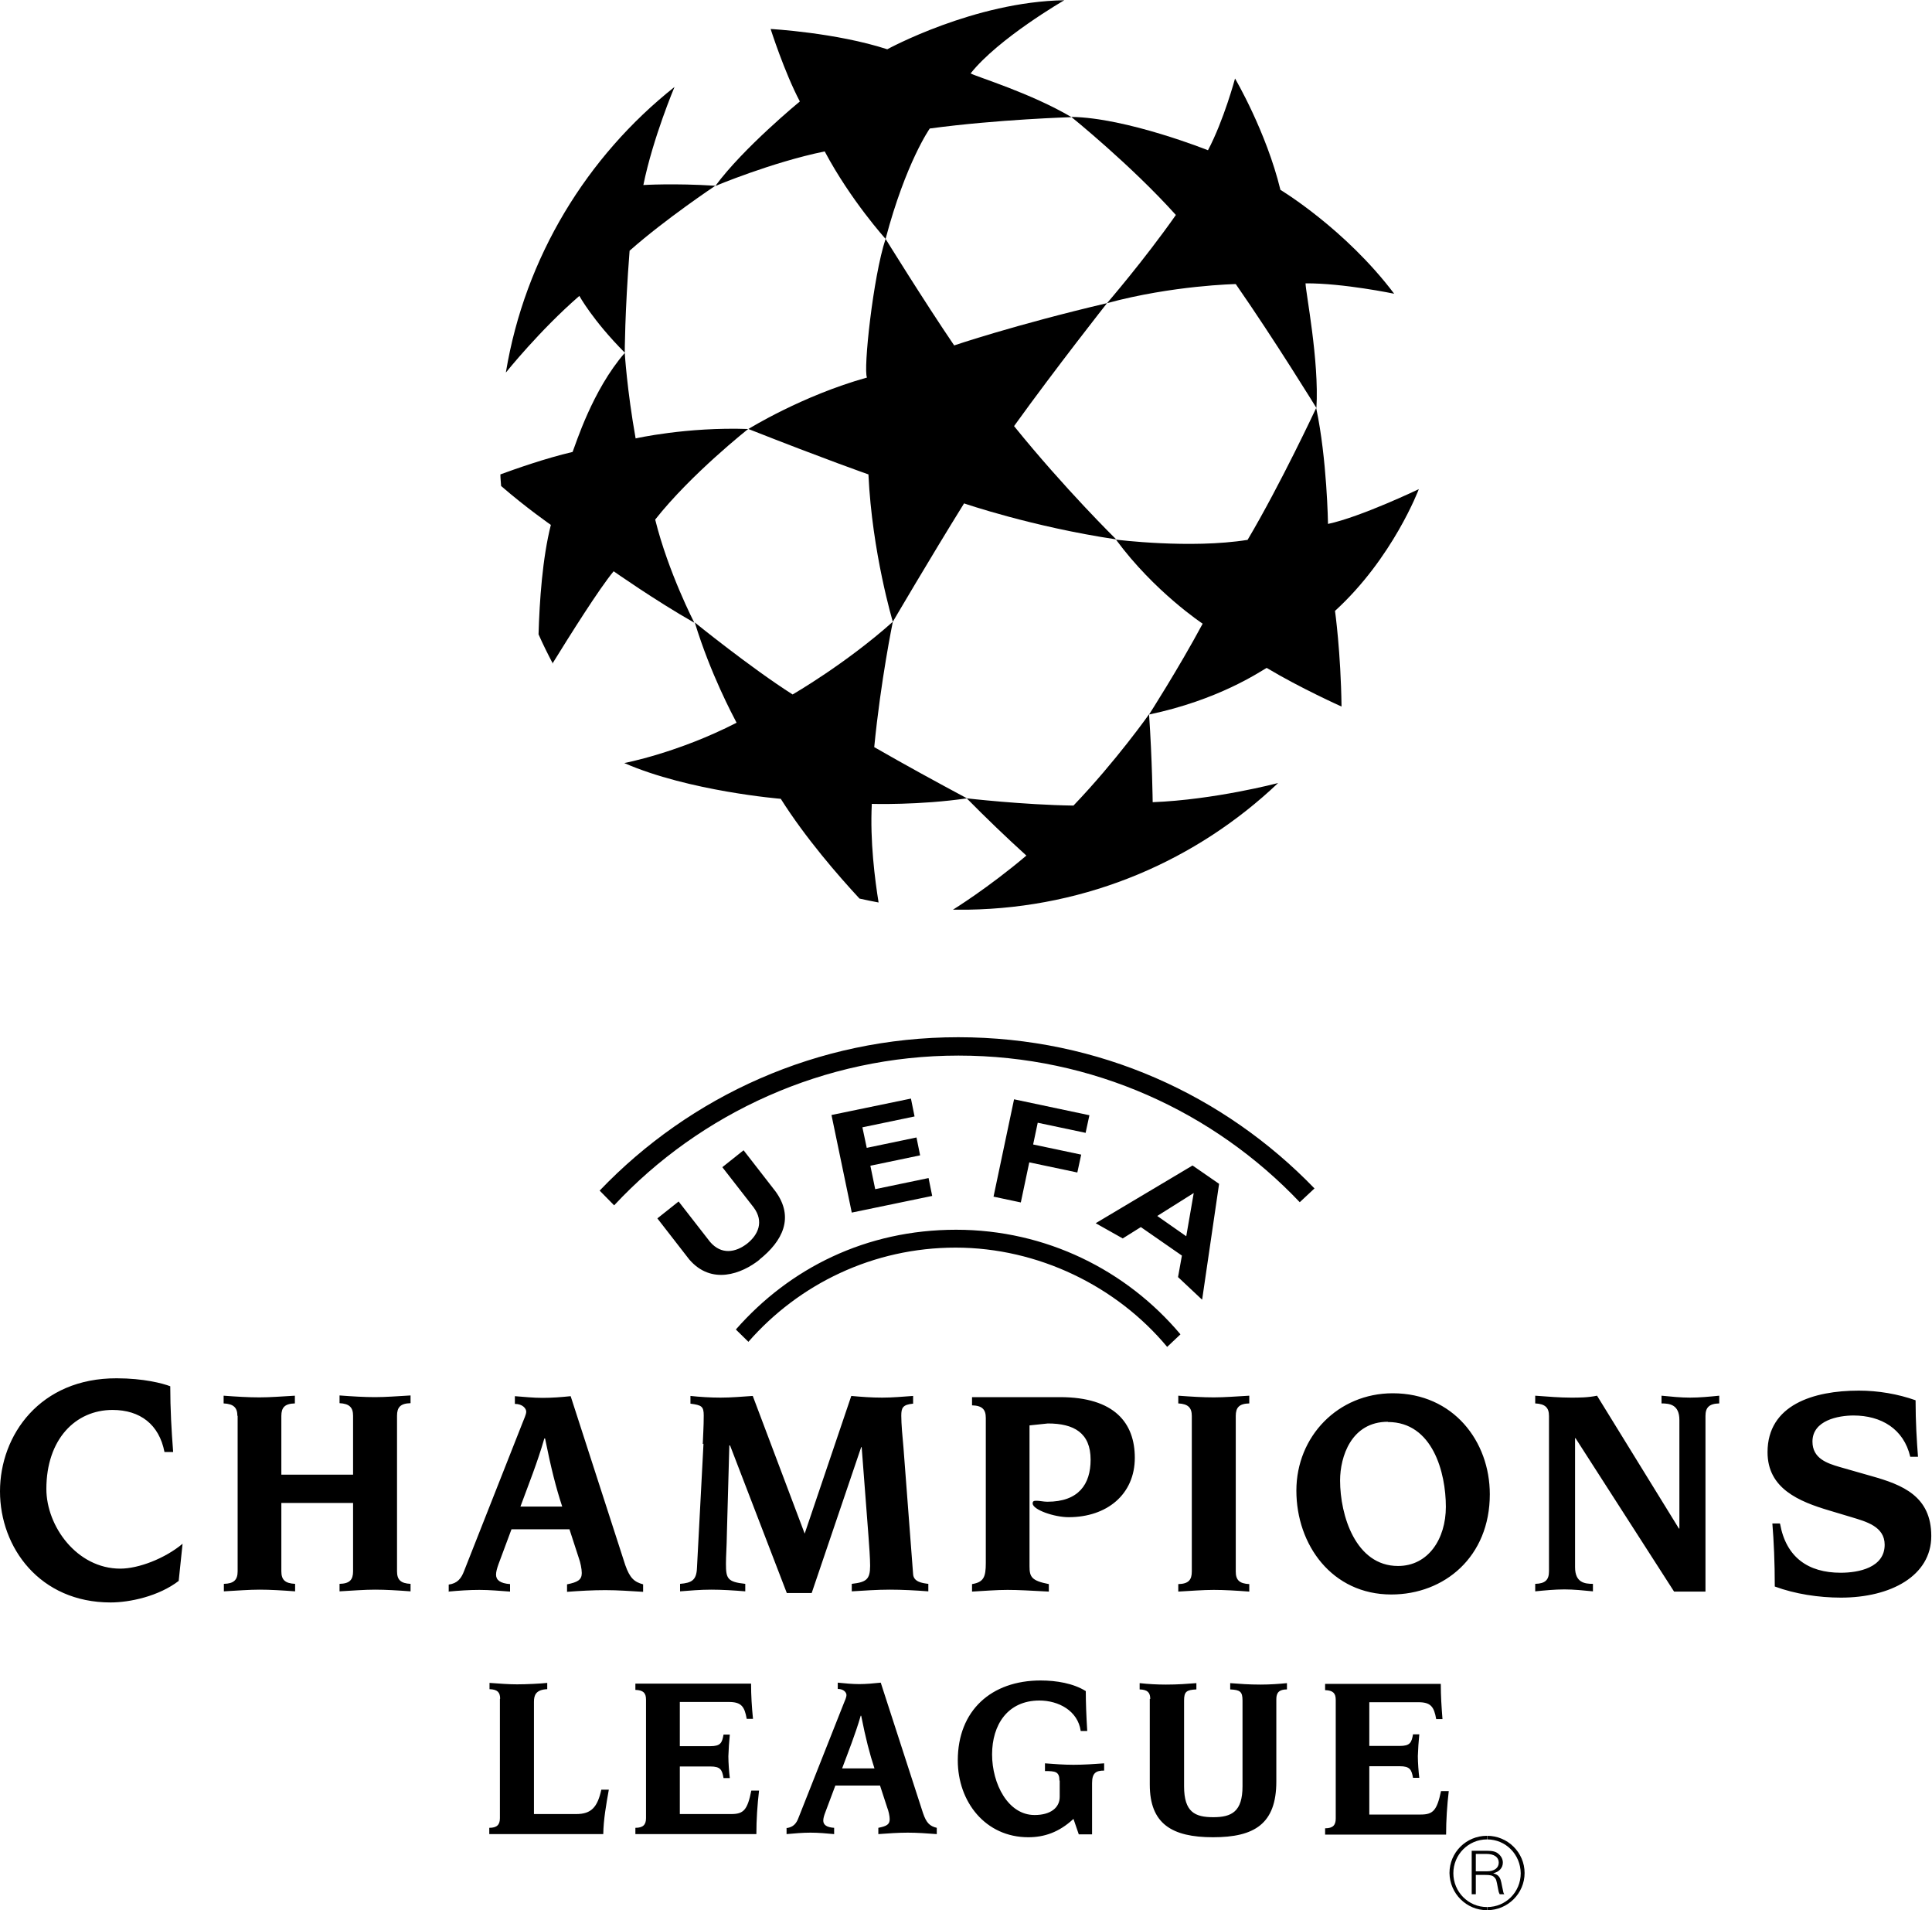<?xml version="1.0" encoding="UTF-8"?><svg id="Capa_1" xmlns="http://www.w3.org/2000/svg" viewBox="0 0 80 79.08"><defs><style>.cls-1{fill-rule:evenodd;stroke-width:0px;}</style></defs><path class="cls-1" d="m34.14,6.27c-2.19.45-4.52,1.43-4.52,1.43,1.15-1.57,3.5-3.5,3.5-3.5-.64-1.21-1.21-3-1.21-3,0,0,2.71.15,4.83.84,0,0,3.6-1.97,7.33-2.03,0,0-2.72,1.57-3.88,3.03.31.16,2.48.81,4.18,1.81,0,0-3.06.09-5.87.47,0,0-.99,1.4-1.83,4.57,0,0-1.44-1.59-2.52-3.62h0Z"/><path class="cls-1" d="m48.69,8.9c-1.85-2.06-4.33-4.06-4.33-4.06,2.28.03,5.66,1.38,5.66,1.38.66-1.25,1.12-2.97,1.12-2.97,0,0,1.29,2.19,1.88,4.61,0,0,2.68,1.61,4.71,4.3,0,0-2.11-.44-3.67-.43,0,.35.57,3.2.45,5.16,0,0-1.72-2.8-3.34-5.13,0,0-2.6.05-5.33.79,0,0,1.53-1.77,2.85-3.65h0Zm2.97,13.45c1.37-2.31,2.84-5.46,2.84-5.46.45,2.11.49,4.8.49,4.8,1.36-.29,3.76-1.44,3.76-1.44,0,0-1.07,2.85-3.47,5.04,0,0,.24,1.71.27,3.96,0,0-1.7-.76-3.1-1.6-.3.17-2,1.33-4.87,1.93,0,0,1.22-1.9,2.22-3.76,0,0-2-1.32-3.59-3.48,0,0,3.08.39,5.45.01h0Z"/><path class="cls-1" d="m41.99,17.64c2.1,2.6,4.23,4.69,4.23,4.69-3.48-.52-6.3-1.49-6.3-1.49-1.41,2.27-2.95,4.9-2.95,4.9,0,0-.86-2.86-1.01-6.1,0,0-1.75-.61-4.97-1.88,0,0,2.22-1.38,4.91-2.13-.16-.31.25-4.17.77-5.74,0,0,1.57,2.54,2.84,4.41,0,0,2.5-.85,6.33-1.75,0,0-2.1,2.66-3.85,5.09h0Zm-19.1,9.83c-.21-.4-.41-.8-.59-1.21.04-1.38.16-3.15.51-4.53,0,0-1.01-.7-2.06-1.61-.01-.16-.03-.32-.03-.48.6-.22,1.87-.67,2.99-.93.13-.32.82-2.56,2.16-4.1,0,0,.09,1.52.45,3.54,0,0,2.11-.48,4.66-.39,0,0-2.36,1.86-3.85,3.75.54,2.18,1.62,4.27,1.62,4.27-1.62-.92-3.34-2.13-3.34-2.13-.6.72-1.81,2.65-2.54,3.83h0Zm13.48,9.89c-.26-.05-.52-.1-.78-.16-.88-.95-2.23-2.5-3.26-4.13,0,0-3.8-.31-6.48-1.48,0,0,2.22-.42,4.65-1.67-.16-.31-1.08-2.02-1.73-4.15,0,0,2.32,1.88,4.05,2.98,0,0,2.19-1.26,4.15-3.01,0,0-.5,2.42-.77,5.19,1.27.73,2.55,1.43,3.84,2.12-1.98.29-3.94.23-3.94.23-.08,1.54.13,3.15.28,4.08h0Zm16.54-4.94s-2.62.69-5.18.79c0,0-.02-1.75-.15-3.64,0,0-1.36,1.93-3.13,3.78-2.09-.03-4.42-.3-4.42-.3.8.81,1.62,1.6,2.47,2.37-1.58,1.34-3.04,2.24-3.04,2.24.21,0,.42,0,.63,0,4.98-.08,9.48-2.06,12.83-5.24h0Z"/><path class="cls-1" d="m20.95,15.42s1.4-1.75,3.04-3.17c0,0,.55,1.01,1.88,2.35,0,0,0-1.64.2-4.22,1.49-1.32,3.55-2.69,3.55-2.69-1.71-.11-2.98-.03-2.98-.03.4-1.96,1.29-4.06,1.29-4.06-3.63,2.88-6.19,7.05-6.98,11.8h0Zm36.66,50.59c-2.45,0-3.93-2.05-3.93-4.3s1.73-4.03,3.99-4.03c2.51,0,4.02,1.99,4.02,4.18,0,2.59-1.88,4.15-4.08,4.15h0Zm-.14-7.15c-1.52,0-1.98,1.45-1.98,2.43,0,1.44.64,3.54,2.4,3.54,1.25,0,1.98-1.12,1.98-2.45,0-1.42-.55-3.51-2.4-3.51h0Zm-14.84,5.98c0,.44.08.6.8.74v.31c-.77-.04-1.25-.07-1.71-.07s-.93.04-1.47.07v-.31c.48-.08.57-.29.57-.87v-6.01c0-.35-.15-.51-.57-.52v-.34h3.64c2.27,0,3.1,1.08,3.1,2.51,0,1.52-1.16,2.46-2.74,2.46-.6,0-1.49-.31-1.49-.57,0-.11.07-.11.18-.11s.27.04.43.04c1.29,0,1.79-.72,1.79-1.74,0-1.11-.69-1.5-1.77-1.5l-.76.08v5.84h0Zm6.72-6.22c0-.34-.15-.5-.56-.52v-.32c.54.04,1.02.07,1.47.07s.93-.04,1.47-.07v.32c-.42.01-.56.17-.56.52v6.44c0,.35.15.5.56.52v.31c-.54-.04-1.02-.07-1.47-.07s-.93.04-1.47.07v-.31c.42-.01.56-.17.56-.52v-6.44Zm14.79,0c0-.34-.15-.5-.57-.52v-.32c.54.04,1.02.08,1.48.08.33,0,.7,0,1.08-.08l3.39,5.5h.02v-4.49c0-.64-.4-.69-.74-.69v-.32c.4.04.8.08,1.18.08.4,0,.81-.04,1.21-.08v.32c-.42.01-.57.17-.57.52v7.27h-1.3l-4.08-6.35h-.02v5.34c0,.64.4.69.74.69v.31c-.4-.04-.8-.08-1.18-.08-.4,0-.81.04-1.21.08v-.31c.42-.01.57-.17.57-.52v-6.44h0Zm9.57,4.47c.25,1.38,1.16,2.02,2.51,2.02.74,0,1.82-.21,1.82-1.16,0-.76-.78-.96-1.37-1.14l-.9-.27c-1.29-.38-2.58-.92-2.58-2.42,0-1.96,1.9-2.55,3.78-2.55.8,0,1.62.14,2.35.4,0,.91.05,1.68.1,2.34h-.32c-.27-1.16-1.21-1.71-2.35-1.71-.63,0-1.7.2-1.7,1.08,0,.7.61.9,1.12,1.05l1.33.38c1.28.36,2.47.83,2.47,2.48s-1.68,2.55-3.74,2.55c-.92,0-1.9-.15-2.74-.46,0-1-.04-1.87-.1-2.61h.31,0Zm-63.88-4.47c0-.34-.15-.5-.57-.52v-.32c.54.04,1.02.07,1.48.07s.93-.04,1.47-.07v.32c-.42.01-.56.17-.56.52v2.43s2.97,0,2.97,0v-2.44c0-.34-.15-.5-.56-.52v-.32c.54.04,1.02.07,1.47.07s.93-.04,1.47-.07v.32c-.42.01-.56.17-.56.52v6.44c0,.35.15.5.56.52v.31c-.54-.04-1.02-.07-1.47-.07s-.93.04-1.47.07v-.31c.42-.01.56-.17.56-.52v-2.83h-2.97v2.83c0,.35.15.5.57.52v.31c-.54-.04-1.02-.07-1.47-.07s-.93.04-1.48.07v-.31c.42-.01.57-.17.57-.52v-6.44h0Zm11.72,3.75c.32-.87.71-1.84.99-2.82h.03c.25,1.24.45,2.03.71,2.82h-1.73Zm-2.98,3.52c.43-.04.85-.07,1.28-.07s.85.04,1.27.07v-.31c-.41-.03-.58-.17-.58-.39,0-.12.04-.26.1-.43l.54-1.45h2.4l.39,1.2c.06.16.12.44.12.61,0,.28-.16.38-.61.47v.31c.53-.04,1.06-.07,1.59-.07s1.04.04,1.56.07v-.31c-.37-.1-.55-.26-.74-.8l-2.26-6.99c-.38.04-.77.07-1.16.07s-.76-.04-1.15-.07v.32c.33,0,.47.2.47.32s-.09.29-.16.48l-2.41,6.11c-.12.32-.28.52-.64.57v.31h0Zm10.53-6.11c.01-.34.04-.69.04-1.18,0-.38-.09-.43-.55-.49v-.32c.37.04.81.07,1.25.07s.88-.04,1.33-.07l2.15,5.7,1.93-5.7c.43.04.85.07,1.28.07s.86-.04,1.28-.07v.32c-.43.04-.49.17-.49.5s.05.9.09,1.31l.4,5.25c.02.32.38.37.63.4v.31c-.53-.04-1.07-.07-1.6-.07s-1.07.04-1.57.07v-.31c.6-.07.76-.18.76-.75,0-.3-.04-.85-.07-1.25l-.28-3.66h-.02l-2.05,6.04h-1.03l-2.35-6.11h-.03l-.1,3.6c-.01.64-.04.97-.04,1.3,0,.61.06.75.8.83v.31c-.49-.04-.95-.07-1.41-.07s-.91.04-1.29.07v-.31c.48-.04.68-.15.7-.66l.27-5.14h0Zm-21.69,5.66c-.84.65-2.05.9-2.83.9-2.93,0-4.58-2.27-4.58-4.6s1.66-4.69,4.83-4.68c1.11,0,1.91.21,2.22.33,0,.93.05,1.83.12,2.72h-.36c-.22-1.14-1.01-1.74-2.15-1.74-1.54,0-2.74,1.22-2.74,3.27,0,1.55,1.27,3.3,3.06,3.3.76,0,1.85-.42,2.58-1.03l-.16,1.53h0Zm13.3,4.89c0-.27-.11-.39-.44-.4v-.26c.42.03.79.06,1.14.06.4,0,.98-.03,1.25-.06v.26c-.48.02-.55.26-.55.52v4.65h1.75c.63,0,.88-.29,1.04-1.01h.31c-.11.62-.22,1.23-.23,1.84h-4.72v-.26c.32,0,.44-.13.44-.4v-4.94h0Zm6.04.03c0-.27-.11-.39-.44-.4v-.26h4.79c0,.49.03.97.08,1.46h-.26c-.09-.52-.23-.7-.74-.7h-2.03v1.83h1.26c.43,0,.49-.14.55-.48h.26c-.03.3-.05.6-.06.9,0,.25.03.67.06.9h-.26c-.06-.34-.12-.48-.55-.48h-1.26v1.97h2.13c.51,0,.67-.17.83-.97h.32c-.07.6-.11,1.2-.11,1.8h-5.01v-.26c.32,0,.44-.13.44-.4v-4.91h0Zm5.83,5.32c.27-.04.4-.19.49-.44l1.86-4.7c.06-.15.12-.27.12-.37s-.11-.25-.36-.25v-.26c.3.03.6.06.89.06s.6-.03.89-.06l1.75,5.4c.14.41.28.54.57.61v.26c-.4-.03-.81-.06-1.2-.06s-.82.03-1.22.06v-.26c.35-.07.47-.14.47-.36,0-.13-.05-.35-.1-.47l-.3-.92h-1.85l-.42,1.12c-.05.13-.08.24-.08.33,0,.17.13.28.45.3v.26c-.32-.03-.65-.06-.98-.06s-.65.03-.99.06v-.26h0Zm3.63-2.47c-.2-.61-.36-1.22-.55-2.18h-.02c-.22.76-.52,1.51-.77,2.18h1.34Zm7.66.51c0-.38-.17-.4-.6-.4v-.32c.39.03.78.06,1.18.06.43,0,.85-.03,1.27-.06v.3c-.33,0-.5.09-.5.52v2.12h-.55l-.22-.64c-.6.56-1.22.76-1.87.76-1.78,0-2.92-1.47-2.92-3.18,0-2.06,1.38-3.31,3.43-3.31.66,0,1.36.12,1.87.44,0,.46.02,1,.06,1.65h-.27c-.12-.84-.92-1.26-1.71-1.26-1.32,0-1.96,1.01-1.96,2.23s.66,2.51,1.76,2.51c.67,0,1.04-.31,1.04-.75v-.68h0Zm3.76-3.38c0-.27-.11-.39-.44-.4v-.26c.36.04.73.06,1.09.06.49,0,.88-.03,1.26-.06v.26c-.41.02-.51.09-.51.46v3.55c0,1.07.45,1.28,1.21,1.28s1.21-.23,1.21-1.28v-3.55c0-.37-.1-.44-.51-.46v-.26c.38.03.77.06,1.26.06.4,0,.79-.03,1.09-.06v.26c-.32,0-.44.13-.44.4v3.41c0,1.76-.91,2.31-2.62,2.31s-2.62-.56-2.62-2.18v-3.55h0Zm7.68.03c0-.27-.11-.39-.44-.4v-.26h4.79c0,.52.03.94.07,1.46h-.26c-.09-.52-.23-.7-.74-.7h-2.03v1.81h1.26c.43,0,.49-.14.55-.48h.26c-.03.3-.05.6-.06.9,0,.26.03.67.06.9h-.26c-.06-.34-.13-.48-.55-.48h-1.26v2h2.13c.51,0,.67-.17.84-.97h.32c-.07.6-.11,1.2-.11,1.8h-5.01v-.26c.32,0,.44-.13.44-.4v-4.91h0Zm-24.32-14.82c2.09-2.39,5.16-3.9,8.58-3.9s6.67,1.6,8.76,4.11l.55-.52c-2.23-2.65-5.56-4.33-9.29-4.33s-6.89,1.59-9.12,4.13l.52.51Zm7.61-6.04l-3.33.69-.84-4.04,3.29-.68.15.74-2.16.45.18.85,2.06-.43.15.74-2.06.43.2.97,2.21-.46.15.74h0Zm6.36-2.61l-1.99-.42-.19.9,1.99.42-.16.74-1.99-.42-.35,1.66-1.13-.24.85-4.03,3.12.66-.16.74Zm4.81,6.9l-.99-.93.16-.89-1.7-1.18-.75.47-1.12-.63,4.01-2.39,1.1.76-.7,4.78Zm-.34-4.41l-1.51.95,1.2.84.31-1.79Zm-17.98,2.76c-.74.59-1.99,1.06-2.91-.01l-1.32-1.7.88-.7,1.3,1.67c.47.55,1.06.44,1.53.08.47-.37.71-.92.28-1.5l-1.3-1.67.88-.7,1.32,1.7c.79,1.08.3,2.06-.67,2.83h0Z"/><path class="cls-1" d="m53.82,49.77c-3.55-3.74-8.57-6.07-14.13-6.07s-10.7,2.38-14.26,6.2l-.6-.61c3.74-3.91,9.01-6.35,14.85-6.35s11.02,2.4,14.75,6.26l-.61.57h0Zm7.75,29.31c-.85,0-1.54-.69-1.55-1.54,0,0,0,0,0,0,0-.85.69-1.54,1.55-1.54v.15c-.77,0-1.39.63-1.39,1.4,0,.77.62,1.4,1.39,1.4v.14Z"/><path class="cls-1" d="m60.94,76.62h.62c.24,0,.38.03.49.13.11.09.18.22.18.36,0,.22-.16.39-.4.44.12.04.18.07.23.13.07.08.09.16.14.42l.03.14c.02.1.02.12.06.18h-.19c-.04-.08-.05-.11-.07-.23-.07-.37-.07-.39-.16-.48-.07-.07-.17-.09-.37-.09h-.39v.8h-.17v-1.79h0Zm.63.85c.31,0,.49-.14.49-.36s-.18-.36-.52-.36h-.43v.72h.46Z"/><path class="cls-1" d="m61.58,79.08c.85,0,1.55-.69,1.55-1.54s-.7-1.54-1.55-1.54v.15c.77,0,1.38.62,1.39,1.4,0,.78-.62,1.4-1.39,1.4v.14Z"/></svg>
